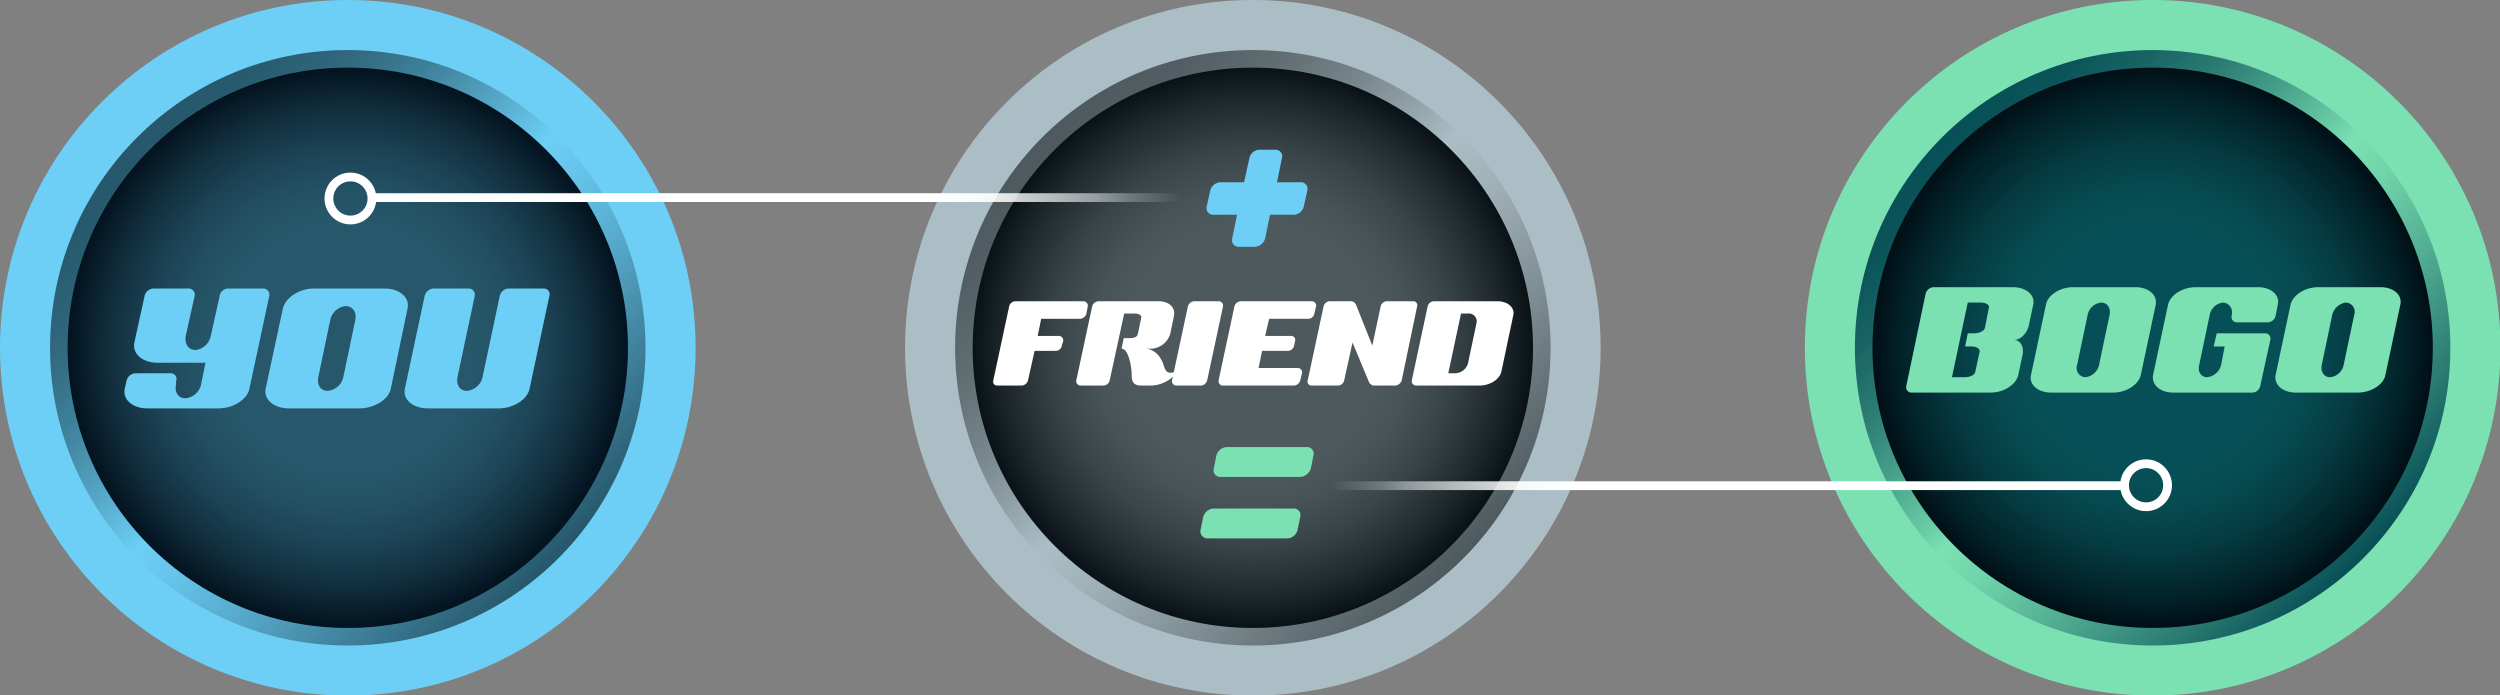 <svg xmlns="http://www.w3.org/2000/svg" xmlns:xlink="http://www.w3.org/1999/xlink" viewBox="0 0 569.3 158.3"><rect x="0" y="0" width="569.3" height="158.3" fill="#808080" stroke="none"/><defs><style>.cls-1{fill:#6dcff6;}.cls-10,.cls-2,.cls-4,.cls-6,.cls-8,.cls-9{stroke-miterlimit:10;}.cls-2,.cls-4,.cls-6{stroke-width:4px;}.cls-2{fill:url(#radial-gradient);stroke:url(#linear-gradient);}.cls-3{fill:#acbec5;}.cls-4{fill:url(#radial-gradient-2);stroke:url(#linear-gradient-2);}.cls-5{fill:#7be1b3;}.cls-6{fill:url(#radial-gradient-3);stroke:url(#linear-gradient-3);}.cls-7{fill:#fff;}.cls-10,.cls-8,.cls-9{fill:none;stroke-width:2px;}.cls-8{stroke:url(#linear-gradient-4);}.cls-9{stroke:#fff;}.cls-10{stroke:url(#linear-gradient-5);}</style><radialGradient id="radial-gradient" cx="79.15" cy="79.15" r="65.84" gradientUnits="userSpaceOnUse"><stop offset="0.44" stop-color="#26576a"/><stop offset="0.55" stop-color="#235264"/><stop offset="0.69" stop-color="#1c4355"/><stop offset="0.84" stop-color="#102c3b"/><stop offset="1" stop-color="#000c18"/></radialGradient><linearGradient id="linear-gradient" x1="31.18" y1="31.18" x2="127.12" y2="127.12" gradientUnits="userSpaceOnUse"><stop offset="0" stop-color="#26576a"/><stop offset="0.07" stop-color="#295c70"/><stop offset="0.16" stop-color="#31697f"/><stop offset="0.26" stop-color="#3e8099"/><stop offset="0.36" stop-color="#519fbe"/><stop offset="0.47" stop-color="#68c7ec"/><stop offset="0.49" stop-color="#6dcff6"/><stop offset="0.57" stop-color="#66c3e8"/><stop offset="0.71" stop-color="#54a5c5"/><stop offset="0.9" stop-color="#37738b"/><stop offset="1" stop-color="#26576a"/></linearGradient><radialGradient id="radial-gradient-2" cx="285.28" cy="79.15" r="65.84" gradientUnits="userSpaceOnUse"><stop offset="0.44" stop-color="#4d595d"/><stop offset="0.55" stop-color="#485357"/><stop offset="0.69" stop-color="#394448"/><stop offset="0.85" stop-color="#202a2e"/><stop offset="1" stop-color="#030b0f"/></radialGradient><linearGradient id="linear-gradient-2" x1="237.31" y1="31.18" x2="333.25" y2="127.12" gradientUnits="userSpaceOnUse"><stop offset="0" stop-color="#4d595d"/><stop offset="0.08" stop-color="#525e63"/><stop offset="0.19" stop-color="#606e72"/><stop offset="0.31" stop-color="#78878c"/><stop offset="0.43" stop-color="#99aab1"/><stop offset="0.49" stop-color="#acbec5"/><stop offset="0.59" stop-color="#a0b1b7"/><stop offset="0.77" stop-color="#7f8e94"/><stop offset="1" stop-color="#4d595d"/></linearGradient><radialGradient id="radial-gradient-3" cx="490.19" cy="79.15" r="65.84" gradientUnits="userSpaceOnUse"><stop offset="0.44" stop-color="#074f56"/><stop offset="0.56" stop-color="#064a50"/><stop offset="0.71" stop-color="#053a41"/><stop offset="0.88" stop-color="#022027"/><stop offset="1" stop-color="#00090f"/></radialGradient><linearGradient id="linear-gradient-3" x1="442.22" y1="31.18" x2="538.16" y2="127.12" gradientUnits="userSpaceOnUse"><stop offset="0" stop-color="#074f56"/><stop offset="0.07" stop-color="#0b555a"/><stop offset="0.15" stop-color="#186464"/><stop offset="0.25" stop-color="#2d7e74"/><stop offset="0.35" stop-color="#4aa38b"/><stop offset="0.46" stop-color="#6ed1a9"/><stop offset="0.49" stop-color="#7be1b3"/><stop offset="0.57" stop-color="#70d3aa"/><stop offset="0.7" stop-color="#54b094"/><stop offset="0.89" stop-color="#26766f"/><stop offset="1" stop-color="#074f56"/></linearGradient><linearGradient id="linear-gradient-4" x1="84.19" y1="45.02" x2="272.7" y2="45.02" gradientUnits="userSpaceOnUse"><stop offset="0.67" stop-color="#fff"/><stop offset="0.7" stop-color="#fff" stop-opacity="0.98"/><stop offset="0.74" stop-color="#fff" stop-opacity="0.92"/><stop offset="0.78" stop-color="#fff" stop-opacity="0.81"/><stop offset="0.83" stop-color="#fff" stop-opacity="0.67"/><stop offset="0.88" stop-color="#fff" stop-opacity="0.49"/><stop offset="0.92" stop-color="#fff" stop-opacity="0.26"/><stop offset="0.98" stop-color="#fff" stop-opacity="0"/></linearGradient><linearGradient id="linear-gradient-5" x1="-5106.43" y1="6913.58" x2="-4921.52" y2="6913.58" gradientTransform="translate(-4622.1 7024.2) rotate(180)" xlink:href="#linear-gradient-4"/></defs><title>Asset 9</title><g id="Layer_2" data-name="Layer 2"><g id="Pattern"><circle class="cls-1" cx="79.2" cy="79.2" r="79.2"/><circle class="cls-2" cx="79.2" cy="79.2" r="65.8"/><circle class="cls-3" cx="285.3" cy="79.2" r="79.2"/><circle class="cls-4" cx="285.3" cy="79.2" r="65.8"/><circle class="cls-5" cx="490.2" cy="79.2" r="79.2"/><circle class="cls-6" cx="490.2" cy="79.2" r="65.8"/><path class="cls-1" d="M56.8,88.5C56.3,91,53.1,93,49.7,93H33.6c-3.4,0-5.7-2-5.2-4.5l.4-1.7A2.2,2.2,0,0,1,30.9,85h7.9a1.3,1.3,0,0,1,1.3,1.8v.7c-.4,1.8.5,3.2,2.1,3.2a4,4,0,0,0,3.6-3.2l1-4.9H35.8c-3.4,0-5.7-2.1-5.2-4.6l2.3-10.5A2.2,2.2,0,0,1,35,65.7h7.9a1.4,1.4,0,0,1,1.4,1.8l-2,9c-.3,1.8.6,3.2,2.2,3.2A4,4,0,0,0,48,76.5l2-9a2,2,0,0,1,2-1.8h8a1.4,1.4,0,0,1,1.3,1.8Z"/><path class="cls-1" d="M89,88.5C88.5,91,85.2,93,81.8,93h-16c-3.4,0-5.8-2-5.3-4.5l3.9-18.2c.6-2.5,3.7-4.6,7.1-4.6H87.6c3.4,0,5.8,2.1,5.2,4.6ZM78.7,69.7a4,4,0,0,0-3.5,3.2L72.5,85.8c-.4,1.8.5,3.2,2.1,3.2a4,4,0,0,0,3.6-3.2l2.7-12.9C81.3,71.1,80.3,69.7,78.7,69.7Z"/><path class="cls-1" d="M120.6,88.5c-.5,2.5-3.7,4.5-7.1,4.5h-16c-3.5,0-5.8-2-5.3-4.5l4.5-21.1a2.2,2.2,0,0,1,2.1-1.7h7.9a1.4,1.4,0,0,1,1.4,1.7l-3.9,18.4c-.4,1.8.5,3.2,2.1,3.2a4,4,0,0,0,3.6-3.2l3.9-18.4a2.2,2.2,0,0,1,2-1.7h8a1.3,1.3,0,0,1,1.3,1.7Z"/><path class="cls-7" d="M247.4,71.4a1.6,1.6,0,0,1-1.5,1.2h-8.8l-.8,3.9h4.9a1,1,0,0,1,.9,1.2l-.3,1a1.4,1.4,0,0,1-1.4,1.2h-4.8l-1.5,6.7a1.6,1.6,0,0,1-1.4,1.2h-5.6a.9.9,0,0,1-.9-1.2l3.6-16.8a1.5,1.5,0,0,1,1.4-1.2h15.5a1,1,0,0,1,1,1.2Z"/><path class="cls-7" d="M267.7,85.2a7.9,7.9,0,0,1-5.4,2.6h-2.4c-1.9,0-2.2-1-2.2-2.6s-.7-5.8-2.3-5.8l.5-2.4h1.3c.7,0,1.7-.1,1.9-.9l.8-3.8c.1-.6-.8-.9-1.3-.9H256l-3.3,15.2a1.5,1.5,0,0,1-1.4,1.2H246a1,1,0,0,1-.9-1.2l3.6-16.8a1.6,1.6,0,0,1,1.4-1.2h13.7c2.4,0,4,1.4,3.5,3.5l-.8,3.9a4.8,4.8,0,0,1-5,3.4h-.4a4.5,4.5,0,0,1,2.5,1.3,6.7,6.7,0,0,1,1.3,2.2c.3.9.5,2,1.7,2a1.7,1.7,0,0,0,1.3-.7Z"/><path class="cls-7" d="M274.9,86.6a1.6,1.6,0,0,1-1.4,1.2h-5.6a1,1,0,0,1-1-1.2l3.6-16.8a1.6,1.6,0,0,1,1.4-1.2h5.6a1,1,0,0,1,1,1.2Z"/><path class="cls-7" d="M299.3,71.4a1.4,1.4,0,0,1-1.4,1.2H289l-.9,3.9H294a.9.9,0,0,1,.9,1.2l-.2,1a1.5,1.5,0,0,1-1.4,1.2h-5.9l-.8,3.9h8.9a1,1,0,0,1,1,1.2l-.4,1.6a1.6,1.6,0,0,1-1.4,1.2H278.4a1,1,0,0,1-.9-1.2l3.6-16.8a1.6,1.6,0,0,1,1.4-1.2h16.3a1,1,0,0,1,.9,1.2Z"/><path class="cls-7" d="M319.2,86.6a1.7,1.7,0,0,1-1.4,1.2h-4.6c-.4,0-.8,0-1-.3a1,1,0,0,1-.5-.6L308,78l-1.9,8.6a1.5,1.5,0,0,1-1.4,1.2h-6a.9.9,0,0,1-.9-1.2l3.6-16.8a1.5,1.5,0,0,1,1.4-1.2h4.7a1.3,1.3,0,0,1,1.3.8l3.7,9.3,1.9-8.9a1.5,1.5,0,0,1,1.4-1.2h6a.9.9,0,0,1,.9,1.2Z"/><path class="cls-7" d="M341.9,84.6c-.4,1.8-2.6,3.2-5,3.2H322.5a1,1,0,0,1-1-1.2l3.6-16.8a1.5,1.5,0,0,1,1.4-1.2H341c2.4,0,4,1.5,3.6,3.2Zm-7.7-13.2h-1.5L329.8,85h1.5a3.1,3.1,0,0,0,3-2.3l1.9-9A1.8,1.8,0,0,0,334.2,71.4Z"/><path class="cls-1" d="M296.9,47a2.4,2.4,0,0,1-2.3,1.9h-5.4l-1.1,5.4a2.6,2.6,0,0,1-2.4,1.9h-3.6a1.5,1.5,0,0,1-1.5-1.9l1.1-5.4h-5.3a1.5,1.5,0,0,1-1.6-1.9l.8-3.6a2.5,2.5,0,0,1,2.4-1.9h5.3l1.2-5.4a2.4,2.4,0,0,1,2.3-2h3.6a1.5,1.5,0,0,1,1.5,2l-1.1,5.4h5.4a1.5,1.5,0,0,1,1.5,1.9Z"/><path class="cls-5" d="M295.5,120.6a2.5,2.5,0,0,1-2.3,2H275a1.6,1.6,0,0,1-1.6-2l.6-2.9a2.6,2.6,0,0,1,2.4-1.9h18.2a1.5,1.5,0,0,1,1.5,1.9Zm3-13.9a2.7,2.7,0,0,1-2.4,1.9H277.9a1.5,1.5,0,0,1-1.5-1.9l.6-3a2.6,2.6,0,0,1,2.4-1.9h18.2a1.5,1.5,0,0,1,1.5,1.9Z"/><path class="cls-5" d="M462,74.1c-.4,1.8-1.9,3.3-3.3,3.3,1.4.1,2.2,1.5,1.9,3.3l-1,4.7c-.5,2.2-3.3,4-6.3,4h-18a1.2,1.2,0,0,1-1.2-1.5l4.4-21a2,2,0,0,1,1.8-1.5h18.1c3,0,5.1,1.8,4.6,4Zm-11-5.2h-2.9l-3.6,17h2.9c1.2,0,2.3-.5,2.4-1.2l1-4.6c.1-.7-.7-1.2-1.9-1.2h-1.4l.6-3h1.4c1.2,0,2.3-.5,2.5-1.2l.9-4.6C453.1,69.4,452.2,68.9,451,68.9Z"/><path class="cls-5" d="M487.5,85.4c-.5,2.2-3.3,4-6.3,4H467.1c-3,0-5.1-1.8-4.6-4l3.4-16c.4-2.2,3.2-4,6.2-4h14.2c3,0,5,1.8,4.6,4Zm-9-16.5a3.5,3.5,0,0,0-3.1,2.8L473,83.1a2.1,2.1,0,0,0,1.9,2.8,3.6,3.6,0,0,0,3.1-2.8l2.4-11.4C480.7,70.2,479.9,68.9,478.5,68.9Z"/><path class="cls-5" d="M518.2,71.9a1.9,1.9,0,0,1-1.8,1.5h-7a1.2,1.2,0,0,1-1.2-1.5v-.2a2.2,2.2,0,0,0-2-2.8,3.5,3.5,0,0,0-3,2.8l-2.4,11.4c-.4,1.5.4,2.8,1.8,2.8a3.7,3.7,0,0,0,3.2-2.8l.8-4.2h-2.5l.7-3h11a1.2,1.2,0,0,1,1.2,1.5l-2.3,10.5a1.9,1.9,0,0,1-1.8,1.5H494.9c-3,0-5-1.8-4.6-4l3.4-16c.5-2.2,3.3-4,6.3-4h14.2c3,0,5,1.8,4.5,4Z"/><path class="cls-5" d="M543.2,85.4c-.4,2.2-3.3,4-6.3,4H522.8c-3,0-5-1.8-4.6-4l3.4-16c.5-2.2,3.3-4,6.3-4h14.2c3,0,5,1.8,4.5,4Zm-9-16.5a3.7,3.7,0,0,0-3.1,2.8l-2.4,11.4c-.3,1.5.5,2.8,1.9,2.8a3.5,3.5,0,0,0,3.1-2.8l2.4-11.4A2.1,2.1,0,0,0,534.2,68.9Z"/><line class="cls-8" x1="84.2" y1="45" x2="272.7" y2="45"/><circle class="cls-9" cx="79.8" cy="45.2" r="4.9"/><line class="cls-10" x1="484.3" y1="110.6" x2="299.4" y2="110.6"/><circle class="cls-9" cx="488.7" cy="110.5" r="4.9"/></g></g></svg>